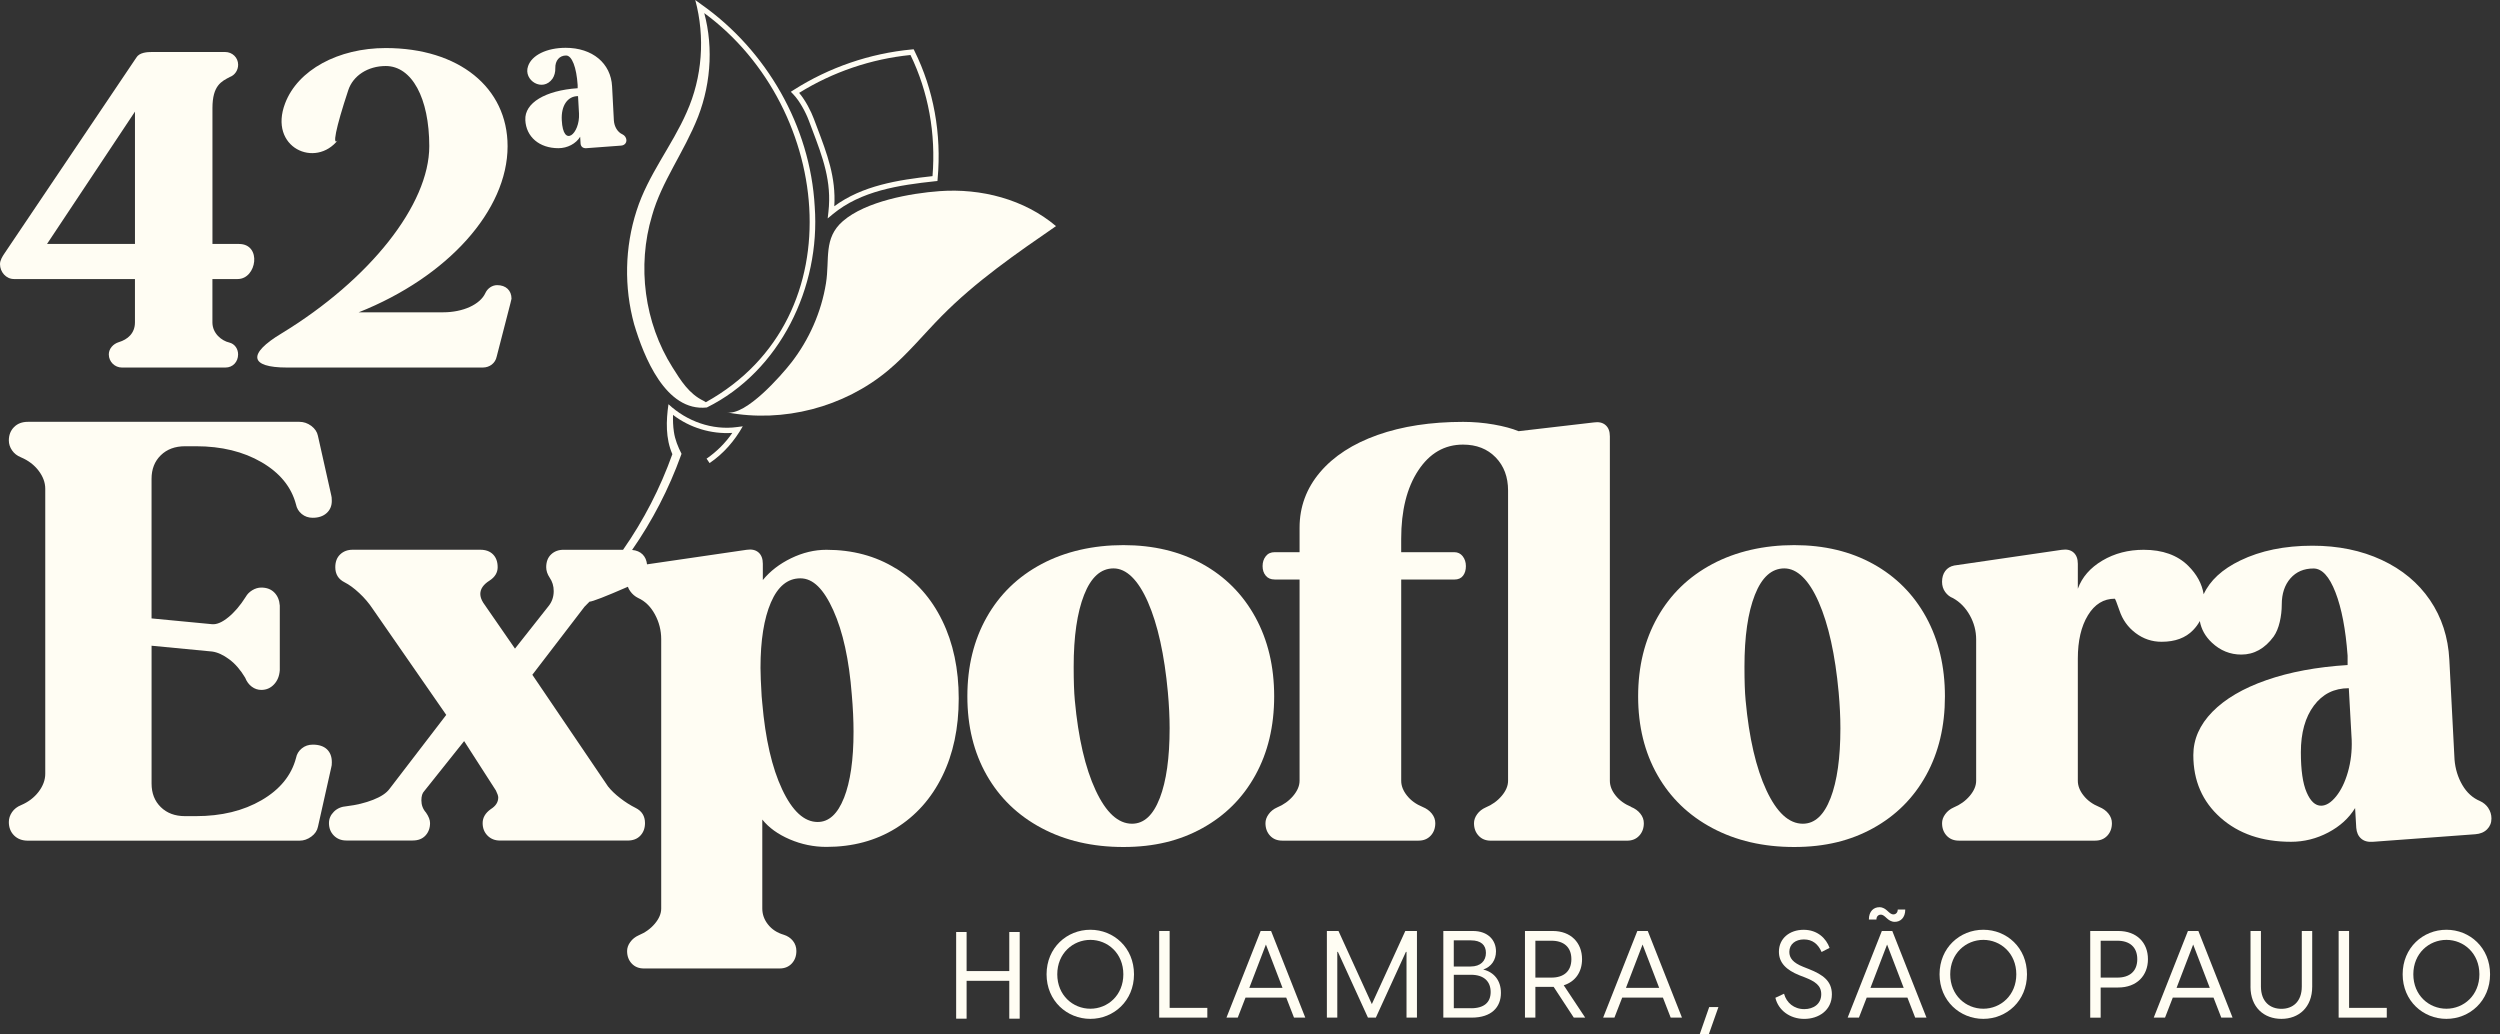 <svg width="145" height="60" viewBox="0 0 145 60" fill="none" xmlns="http://www.w3.org/2000/svg">
<rect x="0" y="0" width="145" height="60" fill="#333333" stroke="none"/>
<g clip-path="url(#clip0_879_2621)">
<path d="M54.499 11.086C56.899 10.913 59.407 11.554 61.248 13.115C58.929 14.714 56.594 16.326 54.614 18.334C53.578 19.383 52.642 20.539 51.51 21.484C48.952 23.621 45.43 24.538 42.164 23.918C43.261 24.126 45.316 21.775 45.894 21.033C46.929 19.702 47.637 18.101 47.906 16.432C48.132 15.029 47.746 13.816 48.886 12.827C50.213 11.675 52.816 11.207 54.499 11.086Z" fill="#FFFDF3"/>
<path d="M40.939 23.328C49.826 18.402 48.197 5.783 40.486 0.504C40.47 0.502 40.723 0.334 40.72 0.33C41.394 2.41 41.279 4.733 40.488 6.772C39.682 8.82 38.362 10.548 37.818 12.508C36.939 15.428 37.376 18.726 39 21.299C39.489 22.082 39.968 22.846 40.803 23.246L40.938 23.328H40.939ZM40.996 23.634C38.607 23.892 37.34 20.681 36.78 18.808C36.189 16.658 36.237 14.339 36.921 12.222C37.584 10.138 38.985 8.447 39.833 6.499C40.731 4.494 40.908 2.155 40.325 0L40.663 0.247C44.452 2.908 47 7.323 47.254 11.984C47.592 16.643 45.248 21.528 40.996 23.634Z" fill="#FFFDF3"/>
<path d="M48.005 12.672L48.049 12.288C48.249 10.524 47.716 9.118 47.098 7.489L46.911 6.992C46.731 6.512 46.38 5.853 46.001 5.46L45.868 5.323L46.029 5.22C48.088 3.907 50.459 3.095 52.886 2.868L52.992 2.858L53.039 2.953C54.153 5.196 54.617 7.761 54.383 10.37L54.372 10.498L54.245 10.511C52.131 10.736 49.93 11.07 48.301 12.423L48.005 12.669V12.672ZM46.35 5.387C46.731 5.837 47.039 6.458 47.2 6.883L47.387 7.378C47.976 8.935 48.491 10.291 48.389 11.962C50.011 10.764 52.082 10.435 54.086 10.216C54.286 7.746 53.844 5.322 52.808 3.19C50.528 3.419 48.301 4.175 46.35 5.387Z" fill="#FFFDF3"/>
<path d="M51.952 32.967C50.791 32.248 49.449 31.888 47.931 31.888C47.239 31.888 46.557 32.052 45.886 32.377C45.215 32.703 44.668 33.124 44.244 33.642V32.698C44.244 32.405 44.16 32.186 43.992 32.04C43.825 31.895 43.596 31.844 43.305 31.888L37.528 32.732C37.501 32.496 37.418 32.304 37.273 32.158C37.119 32.004 36.914 31.919 36.661 31.898C37.835 30.208 38.792 28.362 39.493 26.418L39.529 26.322C39.323 25.916 39.151 25.498 39.086 25.045C39.037 24.726 39.027 24.397 39.035 24.064C40.01 24.811 41.252 25.189 42.475 25.108C42.074 25.692 41.564 26.202 40.981 26.601L41.155 26.859C41.959 26.318 42.605 25.57 43.081 24.726L42.76 24.768C41.314 24.97 39.831 24.435 38.771 23.444C38.633 24.399 38.599 25.434 38.997 26.341C38.295 28.311 37.33 30.18 36.138 31.887H32.684C32.393 31.887 32.153 31.977 31.964 32.156C31.774 32.336 31.68 32.585 31.68 32.899C31.68 33.101 31.747 33.304 31.881 33.505C32.037 33.731 32.115 33.989 32.115 34.282C32.115 34.618 32.014 34.911 31.813 35.158L29.869 37.62L28.026 34.955C27.914 34.776 27.858 34.607 27.858 34.45C27.858 34.157 28.037 33.899 28.394 33.674C28.708 33.471 28.864 33.212 28.864 32.897C28.864 32.581 28.774 32.335 28.596 32.155C28.417 31.975 28.17 31.885 27.858 31.885H20.453C20.162 31.885 19.921 31.975 19.731 32.155C19.541 32.335 19.447 32.583 19.447 32.897C19.447 33.303 19.626 33.593 19.983 33.773C20.251 33.909 20.537 34.117 20.837 34.398C21.14 34.679 21.401 34.988 21.625 35.325L25.882 41.464L22.598 45.747C22.419 45.996 22.101 46.208 21.643 46.388C21.185 46.568 20.677 46.692 20.118 46.759C19.804 46.782 19.554 46.888 19.364 47.08C19.174 47.271 19.08 47.49 19.08 47.737C19.08 48.029 19.174 48.271 19.364 48.463C19.554 48.654 19.793 48.749 20.084 48.749H23.938C24.251 48.749 24.497 48.654 24.675 48.463C24.854 48.271 24.943 48.029 24.943 47.737C24.943 47.557 24.863 47.354 24.708 47.13C24.529 46.928 24.44 46.692 24.44 46.422C24.44 46.175 24.495 45.996 24.607 45.883L26.92 42.983L28.763 45.85C28.852 46.03 28.898 46.166 28.898 46.256C28.898 46.525 28.752 46.751 28.463 46.931C28.149 47.156 27.993 47.426 27.993 47.74C27.993 48.033 28.089 48.275 28.277 48.466C28.467 48.657 28.708 48.752 28.998 48.752H36.404C36.716 48.752 36.963 48.657 37.142 48.466C37.321 48.275 37.41 48.033 37.41 47.74C37.41 47.335 37.231 47.044 36.874 46.864C36.56 46.707 36.258 46.516 35.969 46.29C35.678 46.066 35.445 45.84 35.266 45.615L30.876 39.137L33.903 35.188C34.001 35.091 34.097 34.995 34.191 34.897C34.368 34.89 35.11 34.602 36.417 34.032C36.448 34.123 36.494 34.212 36.556 34.295C36.677 34.463 36.828 34.592 37.009 34.682C37.411 34.862 37.735 35.178 37.981 35.627C38.227 36.077 38.35 36.561 38.35 37.077V52.695C38.35 52.988 38.227 53.281 37.981 53.573C37.735 53.866 37.423 54.09 37.043 54.248C36.841 54.338 36.679 54.468 36.557 54.636C36.434 54.804 36.372 54.978 36.372 55.159C36.372 55.452 36.461 55.694 36.64 55.885C36.819 56.076 37.053 56.171 37.343 56.171H45.218C45.509 56.171 45.743 56.075 45.922 55.885C46.1 55.694 46.19 55.452 46.19 55.159C46.19 54.934 46.123 54.737 45.988 54.569C45.854 54.401 45.675 54.283 45.452 54.214C45.072 54.101 44.77 53.905 44.548 53.624C44.324 53.343 44.213 53.034 44.213 52.695V47.534C44.593 48.007 45.123 48.389 45.805 48.682C46.485 48.974 47.195 49.12 47.932 49.12C49.451 49.12 50.792 48.76 51.954 48.041C53.115 47.322 54.015 46.316 54.651 45.021C55.288 43.728 55.606 42.227 55.606 40.517C55.606 38.807 55.288 37.301 54.651 35.997C54.015 34.692 53.115 33.682 51.954 32.961L51.952 32.967ZM48.952 46.275C48.584 47.209 48.075 47.675 47.427 47.675C46.645 47.675 45.958 47.045 45.366 45.786C44.773 44.528 44.389 42.852 44.21 40.761L44.176 40.39C44.13 39.626 44.109 39.074 44.109 38.737C44.109 37.139 44.311 35.876 44.713 34.942C45.116 34.009 45.685 33.543 46.422 33.543C47.159 33.543 47.773 34.161 48.332 35.398C48.891 36.636 49.248 38.266 49.404 40.29C49.471 41.055 49.505 41.774 49.505 42.45C49.505 44.068 49.319 45.345 48.952 46.279V46.275Z" fill="#FFFDF3"/>
<path d="M72.812 35.8C72.086 34.475 71.065 33.445 69.746 32.714C68.429 31.983 66.897 31.617 65.155 31.617C63.412 31.617 61.786 31.983 60.412 32.714C59.038 33.445 57.978 34.473 57.229 35.8C56.48 37.128 56.107 38.657 56.107 40.388C56.107 42.119 56.48 43.643 57.229 44.959C57.978 46.275 59.038 47.299 60.412 48.029C61.786 48.76 63.367 49.126 65.155 49.126C66.943 49.126 68.427 48.76 69.746 48.029C71.065 47.299 72.086 46.275 72.812 44.959C73.538 43.643 73.902 42.121 73.902 40.388C73.902 38.655 73.538 37.128 72.812 35.8ZM67.266 46.291C66.886 47.281 66.35 47.776 65.658 47.776C64.853 47.776 64.149 47.13 63.547 45.837C62.944 44.544 62.541 42.806 62.34 40.625C62.295 40.153 62.273 39.5 62.273 38.668C62.273 36.914 62.475 35.526 62.878 34.502C63.28 33.479 63.849 32.967 64.586 32.967C65.323 32.967 66.01 33.62 66.581 34.924C67.151 36.229 67.536 37.972 67.737 40.153C67.804 40.895 67.838 41.593 67.838 42.244C67.838 43.954 67.648 45.302 67.268 46.291H67.266Z" fill="#FFFDF3"/>
<path d="M94.611 46.798C94.231 46.641 93.929 46.422 93.706 46.141C93.482 45.86 93.372 45.574 93.372 45.281V25.311C93.372 25.018 93.289 24.799 93.12 24.654C92.953 24.508 92.724 24.458 92.433 24.502L88.077 25.009C87.697 24.852 87.216 24.723 86.636 24.621C86.055 24.52 85.464 24.469 84.86 24.469C82.984 24.469 81.329 24.723 79.9 25.228C78.471 25.735 77.358 26.454 76.565 27.387C75.773 28.321 75.375 29.395 75.375 30.608V32.026H73.934C73.71 32.026 73.538 32.104 73.415 32.261C73.291 32.418 73.23 32.611 73.23 32.835C73.23 33.059 73.291 33.245 73.415 33.392C73.536 33.539 73.71 33.611 73.934 33.611H75.375V45.283C75.375 45.575 75.251 45.868 75.006 46.159C74.759 46.452 74.448 46.677 74.067 46.834C73.866 46.924 73.704 47.053 73.582 47.222C73.459 47.39 73.397 47.565 73.397 47.745C73.397 48.038 73.486 48.28 73.665 48.471C73.843 48.662 74.077 48.757 74.368 48.757H82.276C82.567 48.757 82.8 48.662 82.979 48.471C83.158 48.28 83.247 48.038 83.247 47.745C83.247 47.542 83.18 47.358 83.046 47.189C82.912 47.021 82.732 46.892 82.51 46.802C82.13 46.645 81.828 46.426 81.605 46.144C81.381 45.863 81.27 45.577 81.27 45.285V33.613H84.353C84.576 33.613 84.743 33.541 84.855 33.394C84.967 33.248 85.022 33.062 85.022 32.837C85.022 32.611 84.96 32.421 84.837 32.263C84.714 32.106 84.553 32.027 84.351 32.027H81.269V31.251C81.269 29.609 81.599 28.288 82.258 27.288C82.917 26.287 83.783 25.787 84.855 25.787C85.636 25.787 86.268 26.034 86.749 26.529C87.229 27.024 87.468 27.665 87.468 28.452V45.285C87.468 45.577 87.345 45.87 87.099 46.161C86.853 46.453 86.541 46.679 86.161 46.836C85.959 46.926 85.797 47.055 85.675 47.223C85.552 47.392 85.492 47.567 85.492 47.747C85.492 48.039 85.581 48.281 85.76 48.472C85.938 48.664 86.172 48.759 86.463 48.759H94.371C94.661 48.759 94.895 48.664 95.074 48.472C95.252 48.281 95.342 48.039 95.342 47.747C95.342 47.544 95.275 47.359 95.14 47.191C95.006 47.022 94.827 46.893 94.604 46.803L94.611 46.798Z" fill="#FFFDF3"/>
<path d="M111.718 35.8C110.992 34.475 109.969 33.445 108.652 32.714C107.333 31.983 105.803 31.617 104.06 31.617C102.317 31.617 100.692 31.983 99.318 32.714C97.944 33.445 96.883 34.473 96.135 35.8C95.386 37.128 95.012 38.657 95.012 40.388C95.012 42.119 95.386 43.643 96.135 44.959C96.883 46.275 97.944 47.299 99.318 48.029C100.692 48.76 102.272 49.126 104.06 49.126C105.848 49.126 107.333 48.76 108.652 48.029C109.97 47.299 110.992 46.275 111.718 44.959C112.444 43.643 112.806 42.121 112.806 40.388C112.806 38.655 112.442 37.128 111.718 35.8ZM106.171 46.291C105.791 47.281 105.255 47.776 104.564 47.776C103.76 47.776 103.056 47.13 102.452 45.837C101.85 44.544 101.447 42.806 101.246 40.625C101.2 40.153 101.179 39.5 101.179 38.668C101.179 36.914 101.38 35.526 101.783 34.502C102.186 33.479 102.756 32.967 103.492 32.967C104.227 32.967 104.916 33.62 105.486 34.924C106.056 36.229 106.441 37.972 106.642 40.153C106.709 40.895 106.743 41.593 106.743 42.244C106.743 43.954 106.553 45.302 106.173 46.291H106.171Z" fill="#FFFDF3"/>
<path d="M144.323 46.865C144.2 46.685 144.039 46.55 143.838 46.46C143.412 46.28 143.073 45.971 142.816 45.531C142.56 45.093 142.409 44.604 142.363 44.065L142.061 38.263C141.995 36.958 141.619 35.805 140.939 34.805C140.257 33.804 139.324 33.029 138.14 32.477C136.957 31.926 135.615 31.651 134.119 31.651C132.511 31.651 131.115 31.937 129.931 32.511C128.885 33.018 128.178 33.67 127.813 34.467C127.714 33.862 127.416 33.311 126.915 32.815C126.289 32.197 125.429 31.888 124.334 31.888C123.441 31.888 122.642 32.096 121.938 32.513C121.235 32.93 120.759 33.474 120.514 34.149V32.699C120.514 32.407 120.43 32.189 120.262 32.042C120.095 31.896 119.866 31.846 119.575 31.89L113.342 32.8C113.119 32.846 112.946 32.953 112.822 33.121C112.699 33.289 112.639 33.499 112.639 33.745C112.639 33.971 112.7 34.167 112.822 34.336C112.944 34.504 113.095 34.622 113.275 34.691C113.678 34.916 114.001 35.246 114.248 35.686C114.493 36.124 114.617 36.592 114.617 37.086V45.283C114.617 45.575 114.493 45.868 114.248 46.159C114.001 46.452 113.689 46.677 113.309 46.834C113.108 46.924 112.946 47.053 112.824 47.222C112.7 47.39 112.64 47.565 112.64 47.745C112.64 48.038 112.73 48.28 112.908 48.471C113.087 48.662 113.321 48.757 113.612 48.757H121.519C121.81 48.757 122.044 48.662 122.223 48.471C122.401 48.28 122.491 48.038 122.491 47.745C122.491 47.542 122.424 47.358 122.289 47.189C122.156 47.021 121.976 46.892 121.753 46.802C121.373 46.645 121.071 46.426 120.849 46.143C120.624 45.862 120.514 45.575 120.514 45.283V38.199C120.514 37.164 120.709 36.327 121.1 35.686C121.49 35.045 122.01 34.725 122.658 34.725C122.681 34.725 122.77 34.95 122.926 35.4C123.104 35.94 123.416 36.378 123.865 36.716C124.311 37.053 124.813 37.223 125.372 37.223C126.153 37.223 126.764 36.999 127.199 36.548C127.358 36.384 127.488 36.208 127.589 36.02C127.673 36.495 127.905 36.914 128.289 37.274C128.779 37.735 129.349 37.965 129.997 37.965C130.735 37.965 131.36 37.617 131.873 36.919C132.029 36.695 132.146 36.412 132.225 36.075C132.303 35.738 132.342 35.4 132.342 35.063C132.342 34.434 132.51 33.929 132.844 33.546C133.179 33.163 133.625 32.972 134.184 32.972C134.676 32.972 135.1 33.433 135.457 34.355C135.815 35.277 136.049 36.504 136.161 38.032V38.572C134.373 38.684 132.804 38.977 131.452 39.448C130.101 39.92 129.057 40.533 128.319 41.285C127.582 42.039 127.213 42.876 127.213 43.798C127.213 45.283 127.738 46.491 128.789 47.425C129.838 48.358 131.202 48.824 132.877 48.824C133.635 48.824 134.356 48.644 135.038 48.285C135.719 47.925 136.239 47.452 136.596 46.867L136.663 48.015C136.685 48.285 136.779 48.492 136.947 48.639C137.114 48.785 137.343 48.847 137.634 48.824L143.565 48.386C143.856 48.365 144.085 48.268 144.252 48.1C144.419 47.931 144.504 47.724 144.504 47.475C144.504 47.251 144.442 47.048 144.32 46.867L144.323 46.865ZM136.18 44.774C136.013 45.36 135.784 45.832 135.493 46.192C135.202 46.551 134.912 46.731 134.623 46.731C134.286 46.731 134.007 46.473 133.785 45.955C133.56 45.438 133.45 44.662 133.45 43.627C133.45 42.502 133.702 41.603 134.204 40.928C134.707 40.252 135.381 39.916 136.231 39.916L136.398 42.917C136.421 43.569 136.347 44.188 136.18 44.773V44.774Z" fill="#FFFDF3"/>
<path d="M19.246 44.2C19.246 43.885 19.15 43.638 18.962 43.458C18.771 43.279 18.497 43.189 18.14 43.189C17.894 43.189 17.682 43.262 17.503 43.408C17.324 43.553 17.212 43.739 17.169 43.964C16.901 44.975 16.236 45.791 15.174 46.409C14.114 47.027 12.845 47.336 11.37 47.336H10.734C10.152 47.336 9.683 47.163 9.327 46.813C8.97 46.465 8.791 46.009 8.791 45.446V37.452L12.309 37.789C12.623 37.834 12.951 37.985 13.298 38.243C13.644 38.501 13.951 38.856 14.219 39.306C14.308 39.531 14.437 39.705 14.604 39.829C14.771 39.953 14.956 40.015 15.156 40.015C15.447 40.015 15.692 39.909 15.893 39.695C16.095 39.481 16.205 39.206 16.228 38.868V35.124C16.205 34.81 16.1 34.556 15.91 34.365C15.72 34.174 15.468 34.079 15.156 34.079C14.977 34.079 14.804 34.13 14.636 34.231C14.469 34.332 14.339 34.462 14.252 34.618C13.938 35.114 13.604 35.508 13.246 35.799C12.889 36.092 12.575 36.226 12.307 36.204L8.79 35.868V27.772C8.79 27.209 8.968 26.755 9.326 26.405C9.683 26.057 10.152 25.882 10.732 25.882H11.369C12.843 25.882 14.11 26.191 15.172 26.809C16.233 27.427 16.899 28.242 17.167 29.255C17.211 29.48 17.323 29.665 17.501 29.812C17.68 29.959 17.893 30.031 18.138 30.031C18.474 30.031 18.742 29.941 18.942 29.761C19.143 29.581 19.244 29.346 19.244 29.053C19.244 28.896 19.233 28.784 19.21 28.717L18.439 25.275C18.393 25.051 18.265 24.86 18.054 24.701C17.841 24.544 17.612 24.466 17.367 24.466H1.619C1.285 24.466 1.015 24.567 0.815 24.77C0.614 24.973 0.513 25.231 0.513 25.547C0.513 25.749 0.575 25.941 0.698 26.12C0.82 26.3 0.994 26.436 1.218 26.526C1.642 26.706 1.983 26.964 2.24 27.302C2.496 27.639 2.625 27.989 2.625 28.349V44.877C2.625 45.237 2.496 45.585 2.24 45.922C1.983 46.259 1.642 46.519 1.218 46.699C0.994 46.789 0.822 46.924 0.698 47.104C0.575 47.284 0.513 47.475 0.513 47.678C0.513 47.993 0.614 48.252 0.815 48.455C1.017 48.657 1.285 48.759 1.619 48.759H17.37C17.615 48.759 17.844 48.68 18.057 48.523C18.27 48.366 18.398 48.175 18.442 47.949L19.213 44.508C19.236 44.441 19.247 44.34 19.247 44.204L19.246 44.2Z" fill="#FFFDF3"/>
<path d="M60.701 56.51C60.701 54.966 61.882 53.926 63.24 53.926C64.597 53.926 65.772 54.966 65.772 56.51C65.772 58.053 64.591 59.094 63.24 59.094C61.888 59.094 60.701 58.053 60.701 56.51ZM63.241 58.506C64.247 58.506 65.154 57.727 65.154 56.51C65.154 55.291 64.247 54.513 63.241 54.513C62.236 54.513 61.322 55.291 61.322 56.51C61.322 57.727 62.23 58.506 63.241 58.506Z" fill="#FFFDF3"/>
<path d="M67.233 53.997H67.839V58.457H70.025V59.022H67.233V53.997Z" fill="#FFFDF3"/>
<path d="M73.723 53.997L75.706 59.022H75.052L74.602 57.862H72.239L71.789 59.022H71.135L73.118 53.997H73.722H73.723ZM74.386 57.296L73.423 54.783L72.46 57.296H74.386Z" fill="#FFFDF3"/>
<path d="M76.959 53.997H77.632L79.567 58.238L81.508 53.997H82.183V59.022H81.578V55.208H81.543L79.799 59.022H79.341L77.598 55.208H77.563V59.022H76.959V53.997Z" fill="#FFFDF3"/>
<path d="M83.715 53.997H85.424C86.317 53.997 86.767 54.541 86.767 55.179C86.767 55.668 86.507 56.071 86.028 56.233C86.647 56.382 87.054 56.864 87.054 57.585C87.054 58.421 86.505 59.022 85.359 59.022H83.713V53.997H83.715ZM85.297 56.057C85.873 56.057 86.184 55.731 86.184 55.27C86.184 54.809 85.895 54.541 85.311 54.541H84.319V56.057H85.297ZM85.326 58.478C86.086 58.478 86.458 58.131 86.458 57.536C86.458 56.941 86.086 56.537 85.32 56.537H84.321V58.476H85.326V58.478Z" fill="#FFFDF3"/>
<path d="M90.114 57.239H89.052V59.022H88.448V53.997H90.057C91.111 53.997 91.759 54.677 91.759 55.632C91.759 56.382 91.366 56.935 90.697 57.147L91.941 59.022H91.28L90.112 57.239H90.114ZM89.987 56.701C90.69 56.701 91.14 56.34 91.14 55.632C91.14 54.924 90.69 54.562 89.987 54.562H89.052V56.699H89.987V56.701Z" fill="#FFFDF3"/>
<path d="M95.571 53.997L97.554 59.022H96.9L96.45 57.862H94.087L93.637 59.022H92.982L94.965 53.997H95.569H95.571ZM96.232 57.296L95.269 54.783L94.306 57.296H96.232Z" fill="#FFFDF3"/>
<path d="M99.134 58.408H99.669L99.107 60H98.579L99.134 58.408Z" fill="#FFFDF3"/>
<path d="M102.974 57.87L103.474 57.636C103.615 58.159 104.05 58.529 104.648 58.529C105.176 58.529 105.632 58.239 105.632 57.665C105.632 57.149 105.267 56.922 104.682 56.688L104.351 56.56C103.62 56.263 103.177 55.852 103.177 55.202C103.177 54.423 103.802 53.928 104.611 53.928C105.419 53.928 105.918 54.43 106.116 54.976L105.652 55.216C105.455 54.764 105.132 54.487 104.625 54.487C104.146 54.487 103.781 54.755 103.781 55.21C103.781 55.563 103.992 55.839 104.581 56.073L104.919 56.207C105.735 56.532 106.249 56.9 106.249 57.672C106.249 58.599 105.483 59.096 104.646 59.096C103.81 59.096 103.141 58.592 102.972 57.871" fill="#FFFDF3"/>
<path d="M109.753 53.997L111.736 59.022H111.081L110.631 57.862H108.268L107.818 59.022H107.164L109.147 53.997H109.751H109.753ZM109.001 52.617C109.429 52.617 109.542 53.035 109.816 53.035C109.964 53.035 110.069 52.923 110.069 52.753H110.505C110.505 53.241 110.216 53.467 109.9 53.467C109.472 53.467 109.36 53.05 109.085 53.05C108.937 53.05 108.832 53.163 108.832 53.333H108.395C108.395 52.844 108.682 52.618 108.999 52.618M110.414 57.296L109.451 54.783L108.487 57.296H110.414Z" fill="#FFFDF3"/>
<path d="M112.494 56.51C112.494 54.966 113.675 53.926 115.033 53.926C116.39 53.926 117.565 54.966 117.565 56.51C117.565 58.053 116.384 59.094 115.033 59.094C113.681 59.094 112.494 58.053 112.494 56.51ZM115.033 58.506C116.038 58.506 116.946 57.727 116.946 56.51C116.946 55.291 116.038 54.513 115.033 54.513C114.027 54.513 113.113 55.291 113.113 56.51C113.113 57.727 114.021 58.506 115.033 58.506Z" fill="#FFFDF3"/>
<path d="M121.233 53.997H122.858C123.934 53.997 124.581 54.677 124.581 55.632C124.581 56.586 123.934 57.275 122.858 57.275H121.838V59.024H121.233V53.998V53.997ZM122.809 56.701C123.512 56.701 123.962 56.34 123.962 55.632C123.962 54.924 123.512 54.562 122.809 54.562H121.839V56.699H122.809V56.701Z" fill="#FFFDF3"/>
<path d="M127.506 53.997L129.489 59.022H128.834L128.384 57.862H126.021L125.572 59.022H124.917L126.9 53.997H127.504H127.506ZM128.167 57.296L127.204 54.783L126.241 57.296H128.167Z" fill="#FFFDF3"/>
<path d="M130.53 57.226V53.997H131.134V57.217C131.134 58.11 131.675 58.512 132.323 58.512C132.971 58.512 133.504 58.108 133.504 57.217V53.997H134.108V57.226C134.108 58.429 133.327 59.094 132.321 59.094C131.316 59.094 130.528 58.429 130.528 57.226" fill="#FFFDF3"/>
<path d="M135.641 53.997H136.247V58.457H138.433V59.022H135.641V53.997Z" fill="#FFFDF3"/>
<path d="M139.354 56.51C139.354 54.966 140.534 53.926 141.892 53.926C143.25 53.926 144.424 54.966 144.424 56.51C144.424 58.053 143.244 59.094 141.892 59.094C140.541 59.094 139.354 58.053 139.354 56.51ZM141.892 58.506C142.898 58.506 143.805 57.727 143.805 56.51C143.805 55.291 142.898 54.513 141.892 54.513C140.887 54.513 139.973 55.291 139.973 56.51C139.973 57.727 140.88 58.506 141.892 58.506Z" fill="#FFFDF3"/>
<path d="M58.538 56.887H56.063V59.083H55.457V54.056H56.063V56.322H58.538V54.056H59.142V59.083H58.538V56.887Z" fill="#FFFDF3"/>
<path d="M13.862 14.15C15.2 14.15 14.896 16.184 13.786 16.184H12.32V18.7C12.32 19.336 12.852 19.767 13.305 19.869C13.608 19.945 13.81 20.225 13.81 20.555C13.81 20.987 13.506 21.317 13.077 21.317H7.068C6.664 21.317 6.311 20.987 6.311 20.555C6.311 20.225 6.563 19.945 6.893 19.844C7.398 19.692 7.827 19.336 7.827 18.7V16.184H0.809C0.354 16.184 0 15.777 0 15.319C0 15.09 0.151 14.861 0.252 14.709L7.903 3.347C8.08 3.041 8.535 3.016 8.812 3.016H13.055C13.483 3.016 13.812 3.347 13.812 3.754C13.812 4.084 13.61 4.364 13.332 4.465C12.853 4.718 12.322 4.947 12.322 6.27V14.15H13.862ZM7.828 14.15V6.474L2.727 14.15H7.828Z" fill="#FFFDF3"/>
<path d="M28.003 21.317H16.641C14.469 21.317 14.342 20.529 16.337 19.334C21.463 16.208 24.898 11.861 24.898 8.48C24.898 5.684 23.887 3.829 22.372 3.829C21.337 3.829 20.478 4.388 20.201 5.227C19.468 7.439 19.241 8.581 19.619 8.099C18.307 9.803 15.554 8.557 16.538 5.99C17.271 4.058 19.619 2.787 22.37 2.787C26.613 2.787 29.44 5.075 29.44 8.482C29.44 12.193 25.981 16.056 20.805 18.114H25.703C26.864 18.114 27.85 17.657 28.152 16.996C28.279 16.717 28.557 16.538 28.834 16.538C29.34 16.538 29.668 16.844 29.668 17.326C29.668 17.377 29.314 18.7 28.808 20.681C28.732 21.062 28.404 21.317 28 21.317H28.003Z" fill="#FFFDF3"/>
<path d="M30.47 6.958C30.413 5.974 31.63 5.243 33.504 5.117V4.934C33.436 3.904 33.174 3.219 32.833 3.219C32.447 3.219 32.196 3.517 32.208 3.952C32.219 4.169 32.151 4.409 32.049 4.558C31.48 5.371 30.334 4.661 30.628 3.837C30.843 3.196 31.719 2.773 32.809 2.773C34.355 2.773 35.433 3.665 35.501 5.014L35.604 6.981C35.627 7.347 35.82 7.668 36.104 7.793C36.229 7.851 36.32 7.977 36.331 8.114C36.343 8.297 36.218 8.434 36.013 8.446L34.002 8.595C33.809 8.606 33.684 8.503 33.673 8.32L33.65 7.931C33.411 8.331 32.911 8.595 32.388 8.595C31.285 8.595 30.514 7.942 30.468 6.96L30.47 6.958ZM33.583 6.593L33.526 5.575C32.913 5.575 32.537 6.136 32.583 6.971C32.663 8.619 33.64 7.761 33.583 6.593Z" fill="#FFFDF3"/>
</g>
<defs>
<clipPath id="clip0_879_2621">
<rect width="144.507" height="60" fill="white"/>
</clipPath>
</defs>
</svg>
